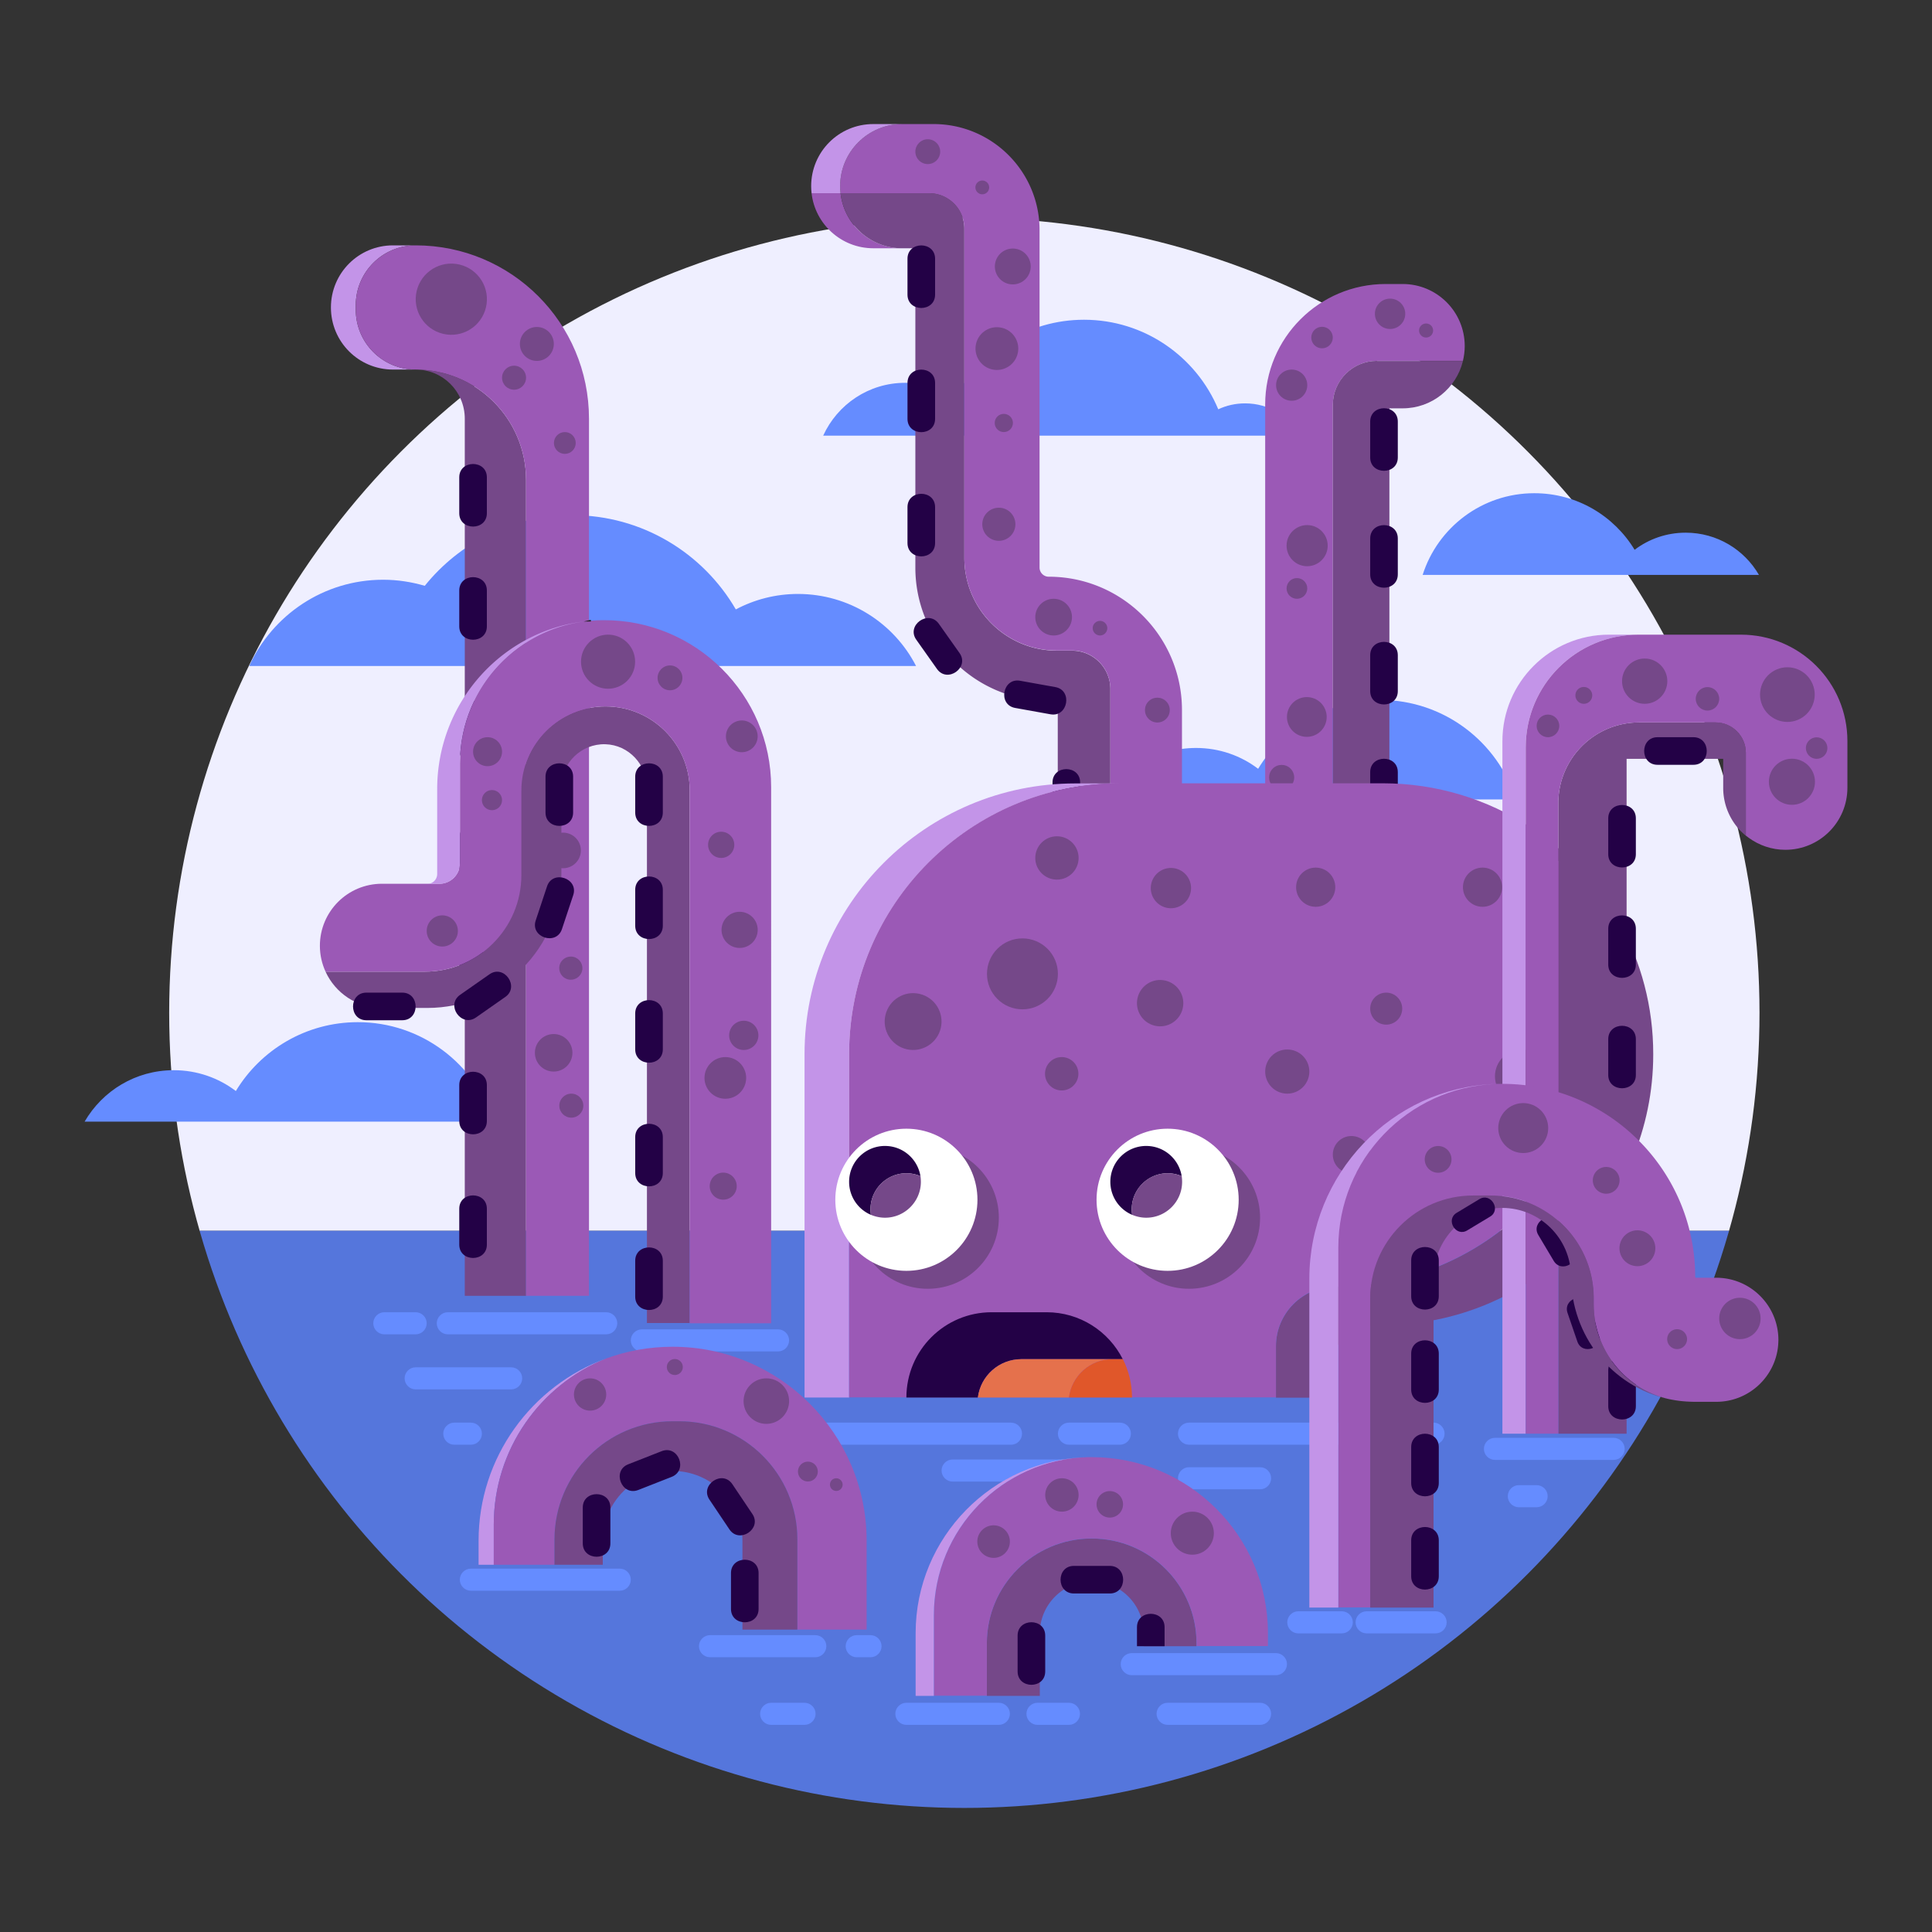 <?xml version="1.0" encoding="UTF-8"?> <svg xmlns="http://www.w3.org/2000/svg" xmlns:xlink="http://www.w3.org/1999/xlink" xmlns:v="https://vecta.io/nano" width="1400" height="1400"><rect width="100%" height="100%" fill="#333333" stroke="none"/><style>.N{fill:#754889}.O{fill:#230146}.P{fill:#9b59b6}.Q{fill:#c394e8}</style><defs><circle id="A" cx="698.8" cy="733.9" r="576.2"></circle><path id="B" d="M723.8 1249.9h-67c-4.4 0-8-3.6-8-8s3.6-8 8-8h67c4.4 0 8 3.6 8 8s-3.6 8-8 8z"></path><path id="C" d="M657.6 187.5v26c0 12.9 20 12.9 20 0v-26c0-12.9-20-12.9-20 0h0z"></path><path id="D" d="M1227.1 534.2h-26c-12.9 0-12.9 20 0 20h26c12.9 0 12.9-20 0-20h0z"></path><path id="E" d="M1185.4 619v-26c0-12.9-20-12.9-20 0v26c0 12.8 20 12.8 20 0h0z"></path></defs><clipPath id="F"><use xlink:href="#A"></use></clipPath><g clip-path="url(#F)"><path d="M-1.2 33.9h1400v858H-1.2z" fill="#efefff"></path><path d="M-1.2 891.9h1400v542H-1.2z" fill="#5576dc"></path></g><g fill="#658cff"><path d="M655.9 277.4c13.4 0 25.9 4.1 36.2 11 17.6-33.7 52.8-56.7 93.4-56.7 43.8 0 81.4 26.8 97.3 64.9 5.9-2.8 12.5-4.3 19.5-4.3 17.2 0 32.2 9.4 40.2 23.4h-346c10.3-22.6 33-38.3 59.4-38.3zM866.7 542c16.9 0 32.5 5.6 45 15.1 18.1-29.9 50.9-49.9 88.4-49.9 46.1 0 85.2 30.3 98.4 72.1H802.1c12.9-22.4 37-37.3 64.6-37.3zM125.9 775.5c16.9 0 32.5 5.6 45 15.1 18.1-29.9 50.9-49.9 88.4-49.9 46.1 0 85.2 30.3 98.4 72.1H61.3c13-22.4 37-37.3 64.6-37.3zm452.3-345.1c-16.3 0-31.6 4.1-45 11.2-23.7-40.8-67.9-68.3-118.6-68.3-43.2 0-81.7 20-106.8 51.2-9.6-2.8-19.7-4.4-30.2-4.4-43.1 0-80.3 25.7-97 62.5h483.2c-15.9-31-48.3-52.2-85.6-52.2zm643.3-44.4c-13.9 0-26.7 4.6-37 12.4-14.9-24.6-41.8-41-72.7-41-37.9 0-70 24.9-80.9 59.2h243.7c-10.6-18.3-30.4-30.6-53.1-30.6zM439.3 966.9H324.5c-4.4 0-8-3.6-8-8s3.6-8 8-8h114.8c4.4 0 8 3.6 8 8s-3.6 8-8 8zm-138.1 0h-22.7c-4.4 0-8-3.6-8-8s3.6-8 8-8h22.7c4.4 0 8 3.6 8 8s-3.6 8-8 8zm262.6 12.4h-98.7c-4.4 0-8-3.6-8-8s3.6-8 8-8h98.7c4.4 0 8 3.6 8 8s-3.6 8-8 8zm-114.7 173.4H341.2c-4.4 0-8-3.6-8-8s3.6-8 8-8h107.9c4.4 0 8 3.6 8 8s-3.6 8-8 8zm141.7 48.2h-76.3c-4.4 0-8-3.6-8-8s3.6-8 8-8h76.3c4.4 0 8 3.6 8 8s-3.6 8-8 8zm40 0h-10c-4.4 0-8-3.6-8-8s3.6-8 8-8h10c4.4 0 8 3.6 8 8s-3.6 8-8 8z"></path><use xlink:href="#B"></use><path d="M774.6 1249.9h-22.8c-4.4 0-8-3.6-8-8s3.6-8 8-8h22.8c4.4 0 8 3.6 8 8s-3.6 8-8 8zm150-36H820.1c-4.4 0-8-3.6-8-8s3.6-8 8-8h104.5c4.4 0 8 3.6 8 8s-3.6 8-8 8zm47.7-30.3h-31.5c-4.4 0-8-3.6-8-8s3.6-8 8-8h31.5c4.4 0 8 3.6 8 8s-3.6 8-8 8zm68 0h-50c-4.4 0-8-3.6-8-8s3.6-8 8-8h50c4.4 0 8 3.6 8 8s-3.6 8-8 8zm129-125.7h-86c-4.4 0-8-3.6-8-8s3.6-8 8-8h86c4.4 0 8 3.6 8 8s-3.6 8-8 8zm-436.7-11H547c-4.4 0-8-3.6-8-8s3.6-8 8-8h185.6c4.4 0 8 3.6 8 8s-3.5 8-8 8zm78.9 0h-36.9c-4.4 0-8-3.6-8-8s3.6-8 8-8h36.9c4.4 0 8 3.6 8 8s-3.6 8-8 8zm227.3 0H861.6c-4.4 0-8-3.6-8-8s3.6-8 8-8h177.2c4.4 0 8 3.6 8 8s-3.6 8-8 8zm-241.4 26.7H690.3c-4.4 0-8-3.6-8-8s3.6-8 8-8h107.1c4.4 0 8 3.6 8 8s-3.5 8-8 8zm115.7 5.6h-51.5c-4.4 0-8-3.6-8-8s3.6-8 8-8h51.5c4.4 0 8 3.6 8 8s-3.6 8-8 8zm-542.7-72.4h-69.2c-4.4 0-8-3.6-8-8s3.6-8 8-8h69.2c4.4 0 8 3.6 8 8s-3.6 8-8 8zm-29.2 40.1h-12c-4.4 0-8-3.6-8-8s3.6-8 8-8h12c4.4 0 8 3.6 8 8s-3.6 8-8 8z"></path><use xlink:href="#B" x="189.3"></use><path d="M583 1249.9h-24.2c-4.4 0-8-3.6-8-8s3.6-8 8-8H583c4.4 0 8 3.6 8 8s-3.6 8-8 8zm530.5-157.7h-12.9c-4.4 0-8-3.6-8-8s3.6-8 8-8h12.9c4.4 0 8 3.6 8 8s-3.6 8-8 8z"></path></g><path d="M609.1 140h-21c2.5 22.4 21.6 39.9 44.7 39.9H652c-22.3-.9-40.5-18-42.9-39.9z" class="P"></path><path d="M804.6 499.3c0-15.3-12.4-27.8-27.8-27.8H766c-37.1 0-67.2-30.1-67.2-67.2V165.6a25.59 25.59 0 0 0-25.6-25.6h-64.1c2.5 21.9 20.6 39 42.9 39.9h11.3v231.4c0 53.3 43.3 96.6 96.6 96.6 3.6 0 6.6 3 6.6 6.6V806h38.1v-79.5-227.2z" class="N"></path><path d="M759.9 417.9c-3.6 0-6.6-3-6.6-6.6V166.7c0-42.4-34.4-76.8-76.8-76.8h-22.7c-24.9 0-45 20.2-45 45h0c0 1.7.1 3.4.3 5.1h64.1a25.59 25.59 0 0 1 25.6 25.6v238.6c0 37.1 30.1 67.2 67.2 67.2h10.8c15.3 0 27.8 12.4 27.8 27.8v227.2V806h51.9V514.5c0-53.3-43.3-96.6-96.6-96.6z" class="P"></path><path d="M608.8 134.9h0c0-24.9 20.2-45 45-45h-21c-24.9 0-45 20.1-45 45h0c0 1.7.1 3.4.3 5.1h21c-.2-1.7-.3-3.4-.3-5.1z" class="Q"></path><g class="O"><use xlink:href="#C"></use><use xlink:href="#C" y="90"></use><use xlink:href="#C" y="180"></use><use xlink:href="#C" x="105.1" y="379.5"></use><path d="M664 463.6l15 21.2c7.5 10.5 23.8-1.1 16.3-11.6l-15-21.2c-7.5-10.5-23.8 1.1-16.3 11.6h0zm71.6 49.4l25.6 4.6c12.7 2.3 16.2-17.4 3.6-19.7l-25.6-4.6c-12.7-2.3-16.3 17.4-3.6 19.7h0z"></path></g><g class="N"><circle transform="matrix(.23 -.973 .973 .23 377.438 862.718)" cx="733.8" cy="192.9" r="13"></circle><circle transform="matrix(.23 -.973 .973 .23 310.766 897.362)" cx="722.3" cy="252.3" r="15.5"></circle><circle cx="727.4" cy="306.5" r="6.6"></circle><circle cx="723.8" cy="379.9" r="12"></circle><circle cx="672.3" cy="109.9" r="9"></circle><circle cx="711.8" cy="135.8" r="5"></circle><circle cx="763.5" cy="447.2" r="13.3"></circle><path d="M802.4,455.2c0,2.9-2.4,5.3-5.3,5.3s-5.3-2.4-5.3-5.3s2.4-5.3,5.3-5.3S802.4,452.3,802.4,455.2z"></path><circle transform="matrix(.707 -.707 .707 .707 -118.118 743.838)" cx="838.8" cy="514.5" r="9"></circle></g><path d="M257.8 224.4v-3.2c0-24 19.4-43.4 43.4-43.4h-16.4c-24.9 0-45 20.1-45 45h0c0 24.9 20.1 45 45 45h16.4c-24 0-43.4-19.4-43.4-43.4z" class="Q"></path><path d="M301.2 267.8h0c19.7 0 35.6 15.9 35.6 35.6V939h44.4V347.8c0-44.2-35.8-80-80-80z" class="N"></path><path d="M426.8 303.4c0-69.4-56.2-125.6-125.6-125.6h0c-24 0-43.4 19.4-43.4 43.4v3.2c0 24 19.4 43.4 43.4 43.4h0 0c44.2 0 80 35.8 80 80V939h45.6V303.4z" class="P"></path><g class="N"><circle transform="matrix(.23 -.973 .973 .23 40.982 485.137)" cx="327" cy="216.7" r="25.8"></circle><circle transform="matrix(.707 -.707 .707 .707 -62.251 348.142)" cx="389.1" cy="249.2" r="12.3"></circle><circle cx="372.5" cy="273.7" r="8.7"></circle><circle cx="409.3" cy="321" r="7.9"></circle><circle transform="matrix(.16 -.987 .987 .16 -265.57 920.548)" cx="408.2" cy="616.3" r="12.9"></circle><circle transform="matrix(.23 -.973 .973 .23 -363.882 942.787)" cx="413.7" cy="701.3" r="8.4"></circle><circle cx="401.2" cy="762.9" r="13.6"></circle><circle cx="414" cy="801.2" r="8.7"></circle></g><g class="O"><use xlink:href="#C" x="-324.8" y="158.4"></use><use xlink:href="#C" x="-324.8" y="240.4"></use><use xlink:href="#C" x="-324.8" y="330"></use><use xlink:href="#C" x="-324.8" y="419.6"></use><use xlink:href="#C" x="-324.8" y="509.2"></use><use xlink:href="#C" x="-324.8" y="598.8"></use><use xlink:href="#C" x="-324.8" y="688.4"></use></g><path d="M438.8 511.9h0c-33.7 0-61 27.3-61 61v61.2c0 38.7-31.4 70-70 70h-71.9c7.1 15.5 22.7 26.3 40.9 26.3h32.8c53.7 0 97.2-43.5 97.2-97.2v-62.9c0-17.4 14.4-31.5 31.9-31 16.9.5 30.1 14.8 30.1 31.6v387.8h31v-386c0-33.5-27.3-60.8-61-60.8z" class="N"></path><path d="M558.8 570.4c0-67-54.7-121.4-121.7-121-3 0-6 .1-9 .4-.4 0-.9.1-1.3.1-.2 0-.4 0-.5.1-52.3 5.4-93 49.6-93 103.2v72.3c0 8.2-6.7 14.9-14.9 14.9h-8.8-32.8c-24.9 0-45 20.1-45 45h0c0 6.7 1.5 13 4.1 18.7h71.9c38.7 0 70-31.4 70-70v-61.2c0-33.7 27.3-61 61-61h0c33.7 0 61 27.3 61 61v386h59V570.4z" class="P"></path><path d="M426.9 449.9c.4 0 .8-.1 1.3-.1-.5 0-.9 0-1.3.1z" fill="#fff" stroke="#231f20" stroke-miterlimit="10"></path><path d="M333.3 625.5v-72.3c0-53.7 40.8-97.9 93-103.2-61.7 5.9-109.5 58.6-109.5 121.8v61.5a7.17 7.17 0 0 1-7.2 7.2h8.8c8.2-.1 14.9-6.8 14.9-15z" class="Q"></path><g class="N"><circle transform="matrix(.707 -.707 .707 .707 -209.952 452.053)" cx="440.7" cy="479.5" r="19.6"></circle><circle cx="485.5" cy="491.2" r="9"></circle><circle transform="matrix(.924 -.383 .383 .924 -163.339 246.227)" cx="537.3" cy="533.7" r="11.5"></circle><circle cx="522.6" cy="612.2" r="9.5"></circle><circle transform="matrix(.924 -.383 .383 .924 -217.132 256.304)" cx="535.7" cy="673.9" r="13.1"></circle><circle cx="525.6" cy="781.1" r="15.1"></circle><circle transform="matrix(.23 -.973 .973 .23 -314.66 1102.229)" cx="539" cy="749.9" r="10.6"></circle><circle transform="matrix(.16 -.987 .987 .16 -408.222 1239.373)" cx="524.2" cy="859.6" r="9.8"></circle><circle cx="320.5" cy="674.6" r="11.3"></circle><circle cx="356.5" cy="579.8" r="7.3"></circle><circle cx="353.3" cy="544.7" r="10.5"></circle></g><g class="O"><use xlink:href="#C" x="-197.3" y="375.3"></use><use xlink:href="#C" x="-262.3" y="375.3"></use><path d="M396.4 642.3l-8.2 24.7c-4.1 12.2 14.9 18.5 19 6.3l8.2-24.7c4-12.2-15-18.5-19-6.3h0zM354.7 706l-21.3 14.9c-10.6 7.4.9 23.8 11.5 16.4l21.3-14.9c10.5-7.4-.9-23.8-11.5-16.4h0z"></path><use xlink:href="#C" x="-197.3" y="457.3"></use><path d="M265.5 739.3h26c12.9 0 12.9-20 0-20h-26c-12.9 0-12.9 20 0 20h0z"></path><use xlink:href="#C" x="-197.3" y="546.9"></use><use xlink:href="#C" x="-197.3" y="636.5"></use><use xlink:href="#C" x="-197.3" y="726.1"></use></g><path d="M997.8 261.5h62.3c.8-3.4 1.3-7 1.3-10.7h0c0-24.9-20.1-45-45-45h-12.3c-48.2 0-87.3 39.1-87.3 87.3v399.7h49V293.5c0-17.6 14.3-32 32-32z" class="P"></path><path d="M997.8,261.5c-17.7,0-32,14.3-32,32v399.4h41v-397h9.6c21.2,0,38.9-14.6,43.7-34.3H997.8z" class="N"></path><g class="O"><use xlink:href="#C" x="335.3" y="118"></use><use xlink:href="#C" x="335.3" y="202.7"></use><use xlink:href="#C" x="335.3" y="287.3"></use><use xlink:href="#C" x="335.3" y="372"></use></g><g class="N"><circle cx="936" cy="279.1" r="11.3"></circle><circle cx="958" cy="244.6" r="7.8"></circle><circle cx="1007.3" cy="227.4" r="11"></circle><circle cx="1033.4" cy="239.5" r="5.1"></circle><circle cx="947.2" cy="395.4" r="14.9"></circle><circle cx="939.8" cy="426.4" r="7.5"></circle><circle transform="matrix(.924 -.383 .383 .924 -126.866 401.836)" cx="946.7" cy="519.8" r="14.4"></circle><circle transform="matrix(.707 -.707 .707 .707 -126.258 821.852)" cx="928.9" cy="563.3" r="9.1"></circle><path d="M1108.5 599.2c34.4 35.3 55.6 83.6 55.6 136.9h0c0 108.4-87.8 196.2-196.2 196.2h0c-23.9 0-43.3 19.4-43.3 43.3v37.2h33.9v-9.3c0-23.9 19.4-43.3 43.3-43.3h0c108.4 0 196.2-87.8 196.2-196.2h0c.1-69.2-35.6-129.9-89.5-164.8z"></path></g><path d="M583 763.9h0v248.8h32.3V763.9h0c0-108.4 87.8-196.2 196.2-196.2h-32.3c-108.3 0-196.2 87.8-196.2 196.2z" class="Q"></path><path d="M967.9 932.2h0c108.4 0 196.2-87.8 196.2-196.2h0c0-53.2-21.2-101.5-55.6-136.9-30.7-19.9-67.3-31.5-106.6-31.5H811.5c-108.4 0-196.2 87.8-196.2 196.2h0v248.8h309.3v-37.2c0-23.8 19.4-43.2 43.3-43.2z" class="P"></path><g class="N"><circle cx="672.3" cy="882.4" r="51.5"></circle><circle cx="861.6" cy="882.4" r="51.5"></circle></g><path d="M740.1 984.9h73.5c-10.2-20.2-31.1-34-55.2-34h-39.8c-34.2 0-61.8 27.7-61.8 61.8h0 51.8c1.9-15.7 15.3-27.8 31.5-27.8z" class="O"></path><path d="M806.2 984.9h-66c-16.2 0-29.6 12.1-31.6 27.8h66c2-15.7 15.3-27.8 31.6-27.8z" fill="#e5714c"></path><path d="M813.7 984.9h-7.5c-16.2 0-29.6 12.1-31.6 27.8h45.7 0c0-10-2.4-19.4-6.6-27.8z" fill="#e0572a"></path><circle cx="656.8" cy="869.4" r="51.5" fill="#fff"></circle><path d="M656.8 850.2c3.6 0 7 .7 10.2 2.1-2-12.4-12.7-21.9-25.7-21.9a25.95 25.95 0 0 0-26 26c0 10.7 6.5 20 15.8 23.9-.2-1.3-.3-2.7-.3-4.1 0-14.3 11.6-26 26-26z" class="O"></path><path d="M667.3 856.4c0-1.4-.1-2.8-.3-4.1-3.1-1.3-6.6-2.1-10.2-2.1a25.95 25.95 0 0 0-26 26c0 1.4.1 2.8.3 4.1 3.1 1.3 6.6 2.1 10.2 2.1 14.3 0 26-11.7 26-26z" class="N"></path><circle cx="846.1" cy="869.4" r="51.5" fill="#fff"></circle><path d="M846.1 850.2c3.6 0 7 .7 10.2 2.1-2-12.4-12.7-21.9-25.7-21.9a25.95 25.95 0 0 0-26 26c0 10.7 6.5 20 15.8 23.9-.2-1.3-.3-2.7-.3-4.1 0-14.3 11.7-26 26-26z" class="O"></path><g class="N"><path d="M856.6 856.4c0-1.4-.1-2.8-.3-4.1-3.1-1.3-6.6-2.1-10.2-2.1a25.95 25.95 0 0 0-26 26c0 1.4.1 2.8.3 4.1 3.1 1.3 6.6 2.1 10.2 2.1 14.4 0 26-11.7 26-26z"></path><circle cx="740.9" cy="705.7" r="25.7"></circle><circle transform="matrix(.23 -.973 .973 .23 -59.543 1377.732)" cx="840.6" cy="726.5" r="16.8"></circle><circle transform="matrix(.23 -.973 .973 .23 27.503 1321.204)" cx="848.5" cy="643.2" r="14.6"></circle><circle cx="1004.5" cy="730.9" r="11.6"></circle><circle cx="979.3" cy="836.7" r="13.5"></circle><circle cx="953.4" cy="642.9" r="14.2"></circle><circle transform="matrix(.707 -.707 .707 .707 -324.805 772.006)" cx="769.5" cy="778.1" r="12.1"></circle><circle transform="matrix(.23 -.973 .973 .23 -210.441 1213.917)" cx="661.7" cy="739.9" r="20.6"></circle><circle cx="1102.7" cy="779.9" r="19.4"></circle><circle cx="1074.3" cy="642.9" r="14.2"></circle><circle cx="932.8" cy="776.5" r="16"></circle><circle cx="765.9" cy="621.7" r="15.7"></circle></g><path d="M1187.2 459.9h-21.3c-42.6 0-77.2 34.6-77.2 77.2v501.8h16.9V541.4c0-45 36.6-81.5 81.6-81.5z" class="Q"></path><path d="M1243.1 523.5h-55.3c-32.4 0-58.6 26.2-58.6 58.6v456.8h1.4 48.1v-489h70v21a44.77 44.77 0 0 0 16.4 34.7v-60c0-12.2-9.8-22.1-22-22.1z" class="N"></path><path d="M1261.5 459.9h-23.4-29.3-21.6c-45 0-81.6 36.5-81.6 81.6v497.4h23.6V582.1c0-32.4 26.2-58.6 58.6-58.6h55.3c12.2 0 22 9.9 22 22v60c.7.6 1.4 1.1 2.1 1.6 7.4 5.4 16.6 8.7 26.5 8.7 24.9 0 45-20.1 45-45V537c0-42.6-34.5-77.1-77.2-77.1z" class="P"></path><g class="O"><use xlink:href="#D"></use><use xlink:href="#E"></use><use xlink:href="#E" y="80"></use><use xlink:href="#E" y="160"></use><use xlink:href="#E" y="240"></use><use xlink:href="#E" y="320"></use><use xlink:href="#E" y="400"></use></g><g class="N"><circle transform="matrix(.924 -.383 .383 .924 -94.198 533.864)" cx="1294.9" cy="503.7" r="19.8"></circle><circle transform="matrix(.707 -.707 .707 .707 2.373 1089.722)" cx="1316.6" cy="542" r="7.8"></circle><circle cx="1298.5" cy="566.5" r="16.7"></circle><circle cx="1237.3" cy="506.4" r="8.5"></circle><circle cx="1191.8" cy="493.6" r="16.4"></circle><path d="M1153.8 503.9a6.06 6.06 0 1 1-12.2 0 6.06 6.06 0 0 1 6.1-6.1c3.4 0 6.1 2.8 6.1 6.1z"></path><circle cx="1121.7" cy="526" r="8.2"></circle></g><path d="M1114.7 894.9l11.2 18.8c5.6 9.3 20 .7 14.5-8.6l-11.2-18.8c-5.6-9.4-20-.7-14.5 8.6h0zm21.2 56.5l7.1 20.7c3.5 10.3 19.5 4.8 15.9-5.5l-7.1-20.7c-3.5-10.3-19.4-4.8-15.9 5.5h0z" class="O"></path><path d="M1243.6 925.9h-14.5a.68.68 0 0 1-.7-.7c0-77.1-62.8-139.9-140-139.8h-2.7c-.8 0-1.6 0-2.4.1-63.2 2.7-113.5 54.7-113.5 118.5v260.8h19.3 3.9v-224c0-41.2 33.4-74.6 74.6-74.6h12.7c41.2 0 74.6 33.4 74.6 74.6v4.4c0 32.9 22.6 60.8 53.4 68.4 4.1.9 8.3 1.6 12.6 1.9.4 0 .9.1 1.3.1h0 0c1.9.1 3.9.2 5.9.2h15.6c23.4 0 42.7-17.9 44.8-40.8.1-1.4.2-2.8.2-4.2h0c-.1-24.8-20.2-44.9-45.1-44.9z" class="P"></path><path d="M1154.8 945.3v-4.4c0-41.2-33.4-74.6-74.6-74.6h-12.7c-41.2 0-74.6 33.4-74.6 74.6v224h45.9V926c0-27.7 22.2-50.7 49.9-50.7 27.3.1 49.6 22.3 49.7 49.6.2 43.2 29.6 79.5 69.8 88.7-30.8-7.6-53.4-35.4-53.4-68.3z" class="N"></path><path d="M1222.2 1015.7c-.4 0-.9-.1-1.3-.1.4 0 .8.1 1.3.1h0 0z" class="P"></path><path d="M1083.3 785.5c-75 2.8-134.5 65.4-134.5 141.1v238.3h21V904c0-63.8 50.4-115.8 113.5-118.5z" class="Q"></path><g class="O"><use xlink:href="#C" x="365" y="928.7"></use><use xlink:href="#C" x="365" y="861.1"></use><use xlink:href="#C" x="365" y="793.4"></use><use xlink:href="#C" x="365" y="725.8"></use><path d="M1072.1 868.9l-16.6 10c-8.2 5-.5 17.7 7.7 12.7l16.6-10c8.2-4.9.5-17.6-7.7-12.7h0z"></path></g><g class="N"><circle transform="matrix(.707 -.707 .707 .707 -254.642 1020.066)" cx="1104" cy="817.4" r="18.1"></circle><circle transform="matrix(.924 -.383 .383 .924 -238.867 510.363)" cx="1163.5" cy="855.6" r="9.7"></circle><circle transform="matrix(.924 -.383 .383 .924 -255.97 522.763)" cx="1186.1" cy="904.8" r="13"></circle><circle transform="matrix(.707 -.707 .707 .707 -288.744 983.09)" cx="1042.3" cy="840.1" r="9.7"></circle><path d="M1222.5 970.4c0 3.9-3.2 7.2-7.2 7.2a7.17 7.17 0 1 1 0-14.4c4 0 7.2 3.3 7.2 7.2z"></path><circle cx="1260.8" cy="955.4" r="15"></circle></g><path d="M439.3 984.4c-53.9 19.7-92.5 71.5-92.5 132.1v17.4h11v-29.1c0-54.6 33.7-101.3 81.5-120.4z" class="Q"></path><path d="M487.4 975.9c-16.9 0-33.1 3-48.1 8.5-47.8 19.1-81.5 65.8-81.5 120.4v29.1h44v-18.4c0-47.3 38.3-85.6 85.6-85.6h4.8c47.3 0 85.6 38.3 85.6 85.6v65.4H628v-64.4c0-77.5-63.1-140.6-140.6-140.6z" class="P"></path><path d="M492.2 1029.9h-4.8c-47.3 0-85.6 38.3-85.6 85.6v18.4h35v-17.4c0-27.9 22.7-50.6 50.6-50.6s50.6 22.7 50.6 50.6v64.4h39.8v-65.4c0-47.3-38.3-85.6-85.6-85.6z" class="N"></path><g class="O"><use xlink:href="#C" x="-235.3" y="904.9"></use><use xlink:href="#C" x="-127.9" y="952.4"></use><path d="M479.4 1051.6l-24.2 9.5c-12 4.7-4.7 23.3 7.3 18.6l24.2-9.5c12.1-4.8 4.8-23.4-7.3-18.6h0zm65.8 45.5l-14.5-21.6c-7.2-10.7-23.8.5-16.6 11.2l14.5 21.6c7.2 10.6 23.8-.5 16.6-11.2h0z"></path></g><g class="N"><circle cx="427.6" cy="1010.5" r="11.7"></circle><circle cx="489" cy="990.6" r="5.8"></circle><circle transform="matrix(.707 -.707 .707 .707 -555.241 690.215)" cx="555.5" cy="1015.3" r="16.5"></circle><circle transform="matrix(.924 -.383 .383 .924 -363.55 305.056)" cx="585" cy="1066.4" r="7.2"></circle><path d="M610.6 1075.8c0 2.6-2.1 4.6-4.6 4.6-2.6 0-4.6-2.1-4.6-4.6 0-2.6 2.1-4.6 4.6-4.6s4.6 2.1 4.6 4.6zm180.5 39.1h0c-42 0-76 34-76 76v38h38.4v-45.4c0-20.7 16.9-37.6 37.6-37.6s37.6 16.9 37.6 37.6v9.4H867v-2c.1-42-33.9-76-75.9-76z"></path></g><path d="M791.2 1055.9h-3c-61.8 1.6-111.4 52.2-111.4 114.3v58.6h38.3v-38c0-42 34-76 76-76h0c42 0 76 34 76 76v2h51.7v-9.4c0-70.3-57.3-127.5-127.6-127.5z" class="P"></path><path d="M788.2 1055.9c-69 1.6-124.7 58.2-124.7 127.6v45.4h13.2v-58.6c.1-62.2 49.7-112.8 111.5-114.4z" class="Q"></path><g class="O"><use xlink:href="#C" x="79.8" y="997.7"></use><use xlink:href="#D" x="-422.9" y="600.5"></use><path d="M843.9 1179.1c0-12.9-20-12.9-20 0v13.8h20v-13.8z"></path></g><g class="N"><circle cx="720" cy="1117.1" r="11.8"></circle><circle cx="769.5" cy="1083.3" r="12.1"></circle><circle cx="804.2" cy="1090.1" r="9.6"></circle><circle cx="864" cy="1111" r="15.6"></circle></g></svg> 